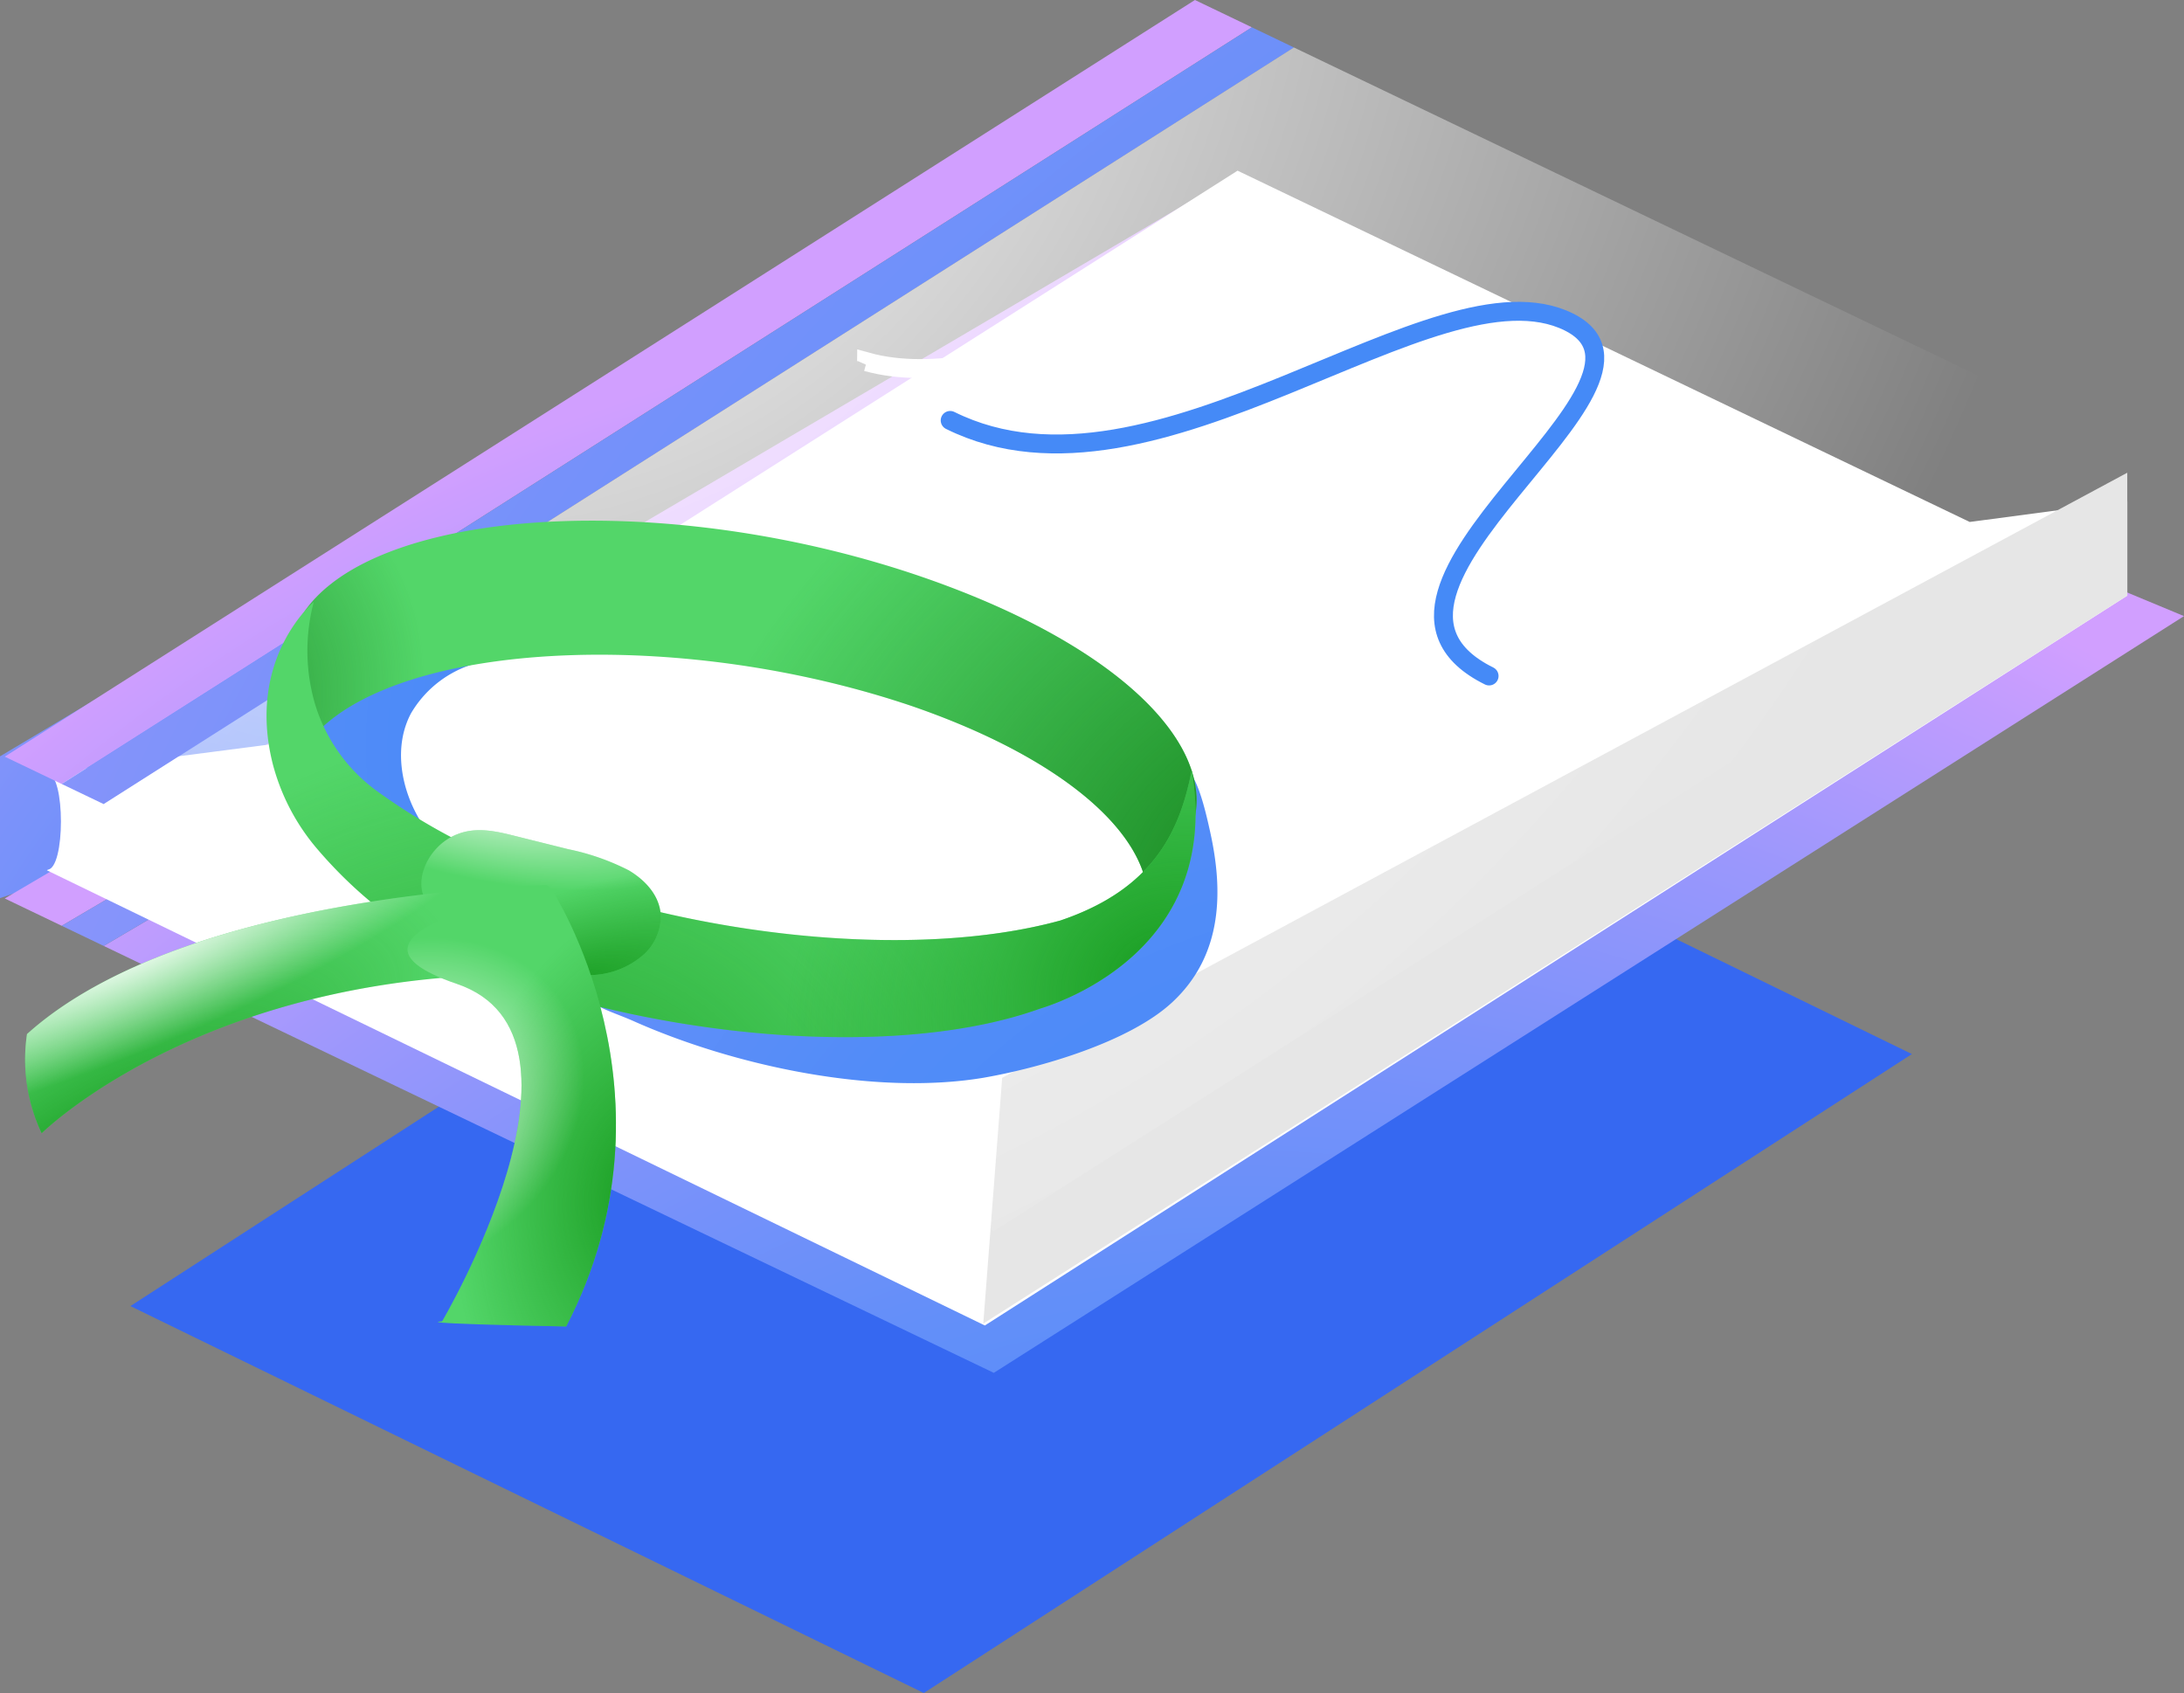 <svg xmlns="http://www.w3.org/2000/svg" xmlns:xlink="http://www.w3.org/1999/xlink" viewBox="0 0 221.76 171.91"><rect x="0" y="0" width="221.76" height="171.91" fill="#808080" stroke="none"/><defs><style>.cls-1,.cls-29,.cls-31{fill:none;}.cls-2{isolation:isolate;}.cls-3{clip-path:url(#clip-path);}.cls-4{fill:#3668f1;}.cls-5{fill:url(#radial-gradient);}.cls-6{clip-path:url(#clip-path-2);}.cls-7{fill:url(#radial-gradient-2);}.cls-8{fill:url(#radial-gradient-3);}.cls-9{fill:url(#radial-gradient-4);}.cls-10{fill:#fff;}.cls-11{fill:#e6e6e6;}.cls-12{clip-path:url(#clip-path-3);}.cls-13{fill:url(#radial-gradient-5);}.cls-14{fill:url(#radial-gradient-7);}.cls-15{fill:url(#radial-gradient-8);}.cls-16{fill:url(#radial-gradient-9);}.cls-17{fill:url(#radial-gradient-10);}.cls-18{fill:#53d669;}.cls-19{fill:url(#radial-gradient-11);}.cls-20{fill:url(#radial-gradient-12);}.cls-21{fill:url(#radial-gradient-13);}.cls-22{fill:url(#radial-gradient-14);}.cls-23,.cls-26,.cls-28{mix-blend-mode:overlay;}.cls-23{fill:url(#radial-gradient-15);}.cls-24{fill:url(#radial-gradient-16);}.cls-25{fill:url(#radial-gradient-17);}.cls-26{fill:url(#radial-gradient-18);}.cls-27{fill:url(#radial-gradient-19);}.cls-28{fill:url(#radial-gradient-20);}.cls-29{stroke:#fff;}.cls-29,.cls-31{stroke-miterlimit:10;stroke-width:1.92px;}.cls-30{fill:url(#radial-gradient-21);}.cls-31{stroke:#458af7;stroke-linecap:round;}</style><clipPath id="clip-path"><polygon class="cls-1" points="13.24 132.62 113.58 67.75 194.13 107.03 93.8 171.91 13.24 132.62"/></clipPath><radialGradient id="radial-gradient" cx="91.48" cy="145.73" r="164.57" gradientUnits="userSpaceOnUse"><stop offset="0" stop-color="#458af7"/><stop offset="0.21" stop-color="#488af7"/><stop offset="0.38" stop-color="#528cf8"/><stop offset="0.53" stop-color="#638ff9"/><stop offset="0.67" stop-color="#7b92fa"/><stop offset="0.81" stop-color="#9a97fc"/><stop offset="0.94" stop-color="#bf9cfe"/><stop offset="1" stop-color="#d19fff"/></radialGradient><clipPath id="clip-path-2"><polygon class="cls-1" points="0.48 91.23 121.33 20.16 221.76 62.56 100.91 139.4 0.48 91.23"/></clipPath><radialGradient id="radial-gradient-2" cx="129.45" cy="209.26" r="171.18" gradientTransform="translate(-7.1 10.27) scale(1.02 1)" xlink:href="#radial-gradient"/><radialGradient id="radial-gradient-3" cx="129.45" cy="214.74" r="180.45" gradientTransform="translate(-7.1 10.27) scale(1.02 1)" xlink:href="#radial-gradient"/><radialGradient id="radial-gradient-4" cx="256.56" cy="183.8" r="360.26" gradientTransform="translate(-7.1 10.27) scale(1.02 1)" xlink:href="#radial-gradient"/><clipPath id="clip-path-3"><polygon class="cls-1" points="0.48 76.83 121.33 0 221.76 48.16 100.91 125 0.48 76.83"/></clipPath><radialGradient id="radial-gradient-5" cx="129.45" cy="204.62" r="184.52" gradientTransform="translate(-7.1 10.27) scale(1.02 1)" xlink:href="#radial-gradient"/><radialGradient id="radial-gradient-7" cx="256.56" cy="177.09" r="371.84" gradientTransform="translate(-7.1 10.27) scale(1.02 1)" xlink:href="#radial-gradient"/><radialGradient id="radial-gradient-8" cx="54.45" cy="0.77" r="168.05" gradientTransform="translate(97.56 -32.48) rotate(141.65) scale(1 0.86)" gradientUnits="userSpaceOnUse"><stop offset="0" stop-color="#033b1f"/><stop offset="0" stop-color="#fff"/><stop offset="1" stop-color="#fff" stop-opacity="0"/></radialGradient><radialGradient id="radial-gradient-9" cx="80.46" cy="75.71" r="128.31" xlink:href="#radial-gradient"/><radialGradient id="radial-gradient-10" cx="141.73" cy="153.96" r="184.51" xlink:href="#radial-gradient"/><radialGradient id="radial-gradient-11" cx="160.87" cy="-121.61" r="29.2" gradientTransform="matrix(1.1, -0.19, 0, 1, -165.98, 226.37)" gradientUnits="userSpaceOnUse"><stop offset="0" stop-color="#147a1b"/><stop offset="1" stop-color="#147a1b" stop-opacity="0"/></radialGradient><radialGradient id="radial-gradient-12" cx="270.19" cy="-85.07" r="60.02" gradientTransform="matrix(1.1, -0.19, 0, 1, -165.98, 226.37)" gradientUnits="userSpaceOnUse"><stop offset="0" stop-color="#16851d"/><stop offset="1" stop-color="#16851d" stop-opacity="0"/></radialGradient><radialGradient id="radial-gradient-13" cx="192.94" cy="-60.65" r="54.93" gradientTransform="matrix(1.1, -0.19, 0, 1, -165.98, 226.37)" gradientUnits="userSpaceOnUse"><stop offset="0" stop-color="#1a9d22"/><stop offset="1" stop-color="#1a9d22" stop-opacity="0"/></radialGradient><radialGradient id="radial-gradient-14" cx="257.82" cy="-78.28" r="34.59" xlink:href="#radial-gradient-13"/><radialGradient id="radial-gradient-15" cx="195.66" cy="-109.76" r="27.2" gradientTransform="matrix(0.97, 0.28, -0.18, 0.36, -162.58, 62.77)" gradientUnits="userSpaceOnUse"><stop offset="0" stop-color="#fff"/><stop offset="1" stop-color="#fff" stop-opacity="0"/></radialGradient><radialGradient id="radial-gradient-16" cx="203.82" cy="-85.58" r="26.86" gradientTransform="matrix(1.09, -0.3, 0.04, 0.36, -161.25, 192.21)" xlink:href="#radial-gradient-13"/><radialGradient id="radial-gradient-17" cx="158.61" cy="-76.01" r="39.26" gradientTransform="matrix(0.96, -0.65, 0.22, 0.33, -128.66, 246.93)" xlink:href="#radial-gradient-13"/><radialGradient id="radial-gradient-18" cx="163.28" cy="-98.46" r="38.86" gradientTransform="matrix(1.06, -0.44, 0.08, 0.25, -152.55, 193.02)" xlink:href="#radial-gradient-15"/><radialGradient id="radial-gradient-19" cx="209.82" cy="-65.24" r="17.04" gradientTransform="matrix(1.1, -0.19, 0, 1.71, -165.98, 272.45)" xlink:href="#radial-gradient-13"/><radialGradient id="radial-gradient-20" cx="187.67" cy="-78.08" r="17.14" gradientTransform="matrix(1.1, -0.19, 0, 1, -165.98, 226.37)" xlink:href="#radial-gradient-15"/><radialGradient id="radial-gradient-21" cx="182.86" cy="18.21" r="61.93" gradientTransform="matrix(1, 0, 0, 1, 0, 0)" xlink:href="#radial-gradient-15"/></defs><title>Measurement Systems Analysis</title><g class="cls-2"><g id="Layer_2" data-name="Layer 2"><g id="Layer_1-2" data-name="Layer 1"><g class="cls-2"><g class="cls-3"><polyline class="cls-4" points="194.13 107.03 113.58 67.75 13.24 132.62 93.8 171.91 194.13 107.03"/></g></g><polygon class="cls-5" points="0 76.8 0 91.2 46.31 75.3 44.26 50.41 0 76.8"/><g class="cls-2"><g class="cls-6"><polyline class="cls-7" points="127.12 22.93 121.33 20.16 0.48 91.23 6.26 94.01 127.12 22.93"/><polyline class="cls-8" points="221.76 62.56 131.38 24.98 10.53 96.05 100.91 139.4 221.76 62.56"/><polyline class="cls-9" points="131.38 24.98 127.12 22.93 6.26 94.01 10.53 96.05 131.38 24.98"/></g></g><path class="cls-10" d="M216,50.88v9.6L100,134.59,4.76,88.37l.1-.06H4.8c1.85,0,1.85-9.79,0-9.79l30.86-4,90-57.19L200,53Z"/><polygon class="cls-11" points="101.76 109.44 99.84 134.4 216 60.48 216 48 101.76 109.44"/><g class="cls-2"><g class="cls-12"><polyline class="cls-13" points="127.12 2.77 121.33 0 0.48 76.83 6.26 79.61 127.12 2.77"/><polyline class="cls-13" points="221.76 48.16 131.38 4.82 10.53 81.65 100.91 125 221.76 48.16"/><polyline class="cls-14" points="131.38 4.82 127.12 2.77 6.26 79.61 10.53 81.65 131.38 4.82"/></g></g><polyline class="cls-15" points="221.76 48.16 131.38 4.82 10.53 81.65 100.91 125 221.76 48.16"/><path class="cls-16" d="M42.53,83.1c-1.87-3.23-2.55-7.39-.79-10.68a11.11,11.11,0,0,1,5.87-4.84,32.94,32.94,0,0,1,7.57-1.68c-4.28-1.47-8.69-3-13.2-2.66s-9.19,2.86-10.57,7.17c-1.08,3.38.06,7.1,1.9,10.14a23.11,23.11,0,0,0,7,7.23c2.16,1.44,6.71,4.15,9.36,3.47-.14-1.17-2.73-2.78-3.62-3.68A22.3,22.3,0,0,1,42.53,83.1Z"/><path class="cls-17" d="M99.84,109.44c5.76-1,14.84-3.62,19.2-7.68,5.21-4.85,5.13-11.46,3.84-17.28C121,75.84,120,77.76,113.4,74.13c2.7,5.24,5.41,11.57,2.61,16.77-2.18,4-7,5.85-11.46,6.89A73.63,73.63,0,0,1,78.46,99.1c-4.31-.55-12-2.81-16.07-.54-5.39,3-1.32,3.67,1.93,5.12C74.56,108.24,88.78,111.28,99.84,109.44Z"/><g class="cls-2"><path class="cls-18" d="M116.37,89.67c-1.36-6.37-9.82-13.18-23.85-18C69.76,64,43.24,65.07,33.33,73.31a13.92,13.92,0,0,0-1.18,1.1c-3.95-5.33-3.92-10.75,1.25-14.95,10.56-8.59,38.75-9,62.83.06C119.57,68.29,127.86,81.71,116.37,89.67Z"/></g><g class="cls-2"><path class="cls-19" d="M116.37,89.67c-1.36-6.37-9.82-13.18-23.85-18C69.76,64,43.24,65.07,33.33,73.31a13.92,13.92,0,0,0-1.18,1.1c-3.95-5.33-3.92-10.75,1.25-14.95,10.56-8.59,38.75-9,62.83.06C119.57,68.29,127.86,81.71,116.37,89.67Z"/></g><g class="cls-2"><path class="cls-20" d="M116.37,89.67c-1.36-6.37-9.82-13.18-23.85-18C69.76,64,43.24,65.07,33.33,73.31a13.92,13.92,0,0,0-1.18,1.1c-3.95-5.33-3.92-10.75,1.25-14.95,10.56-8.59,38.75-9,62.83.06C119.57,68.29,127.86,81.71,116.37,89.67Z"/></g><path class="cls-18" d="M121,78.23c-1.18,6-3.73,12-13.34,15.24C93,97.5,70.25,95.26,52.34,88a63.3,63.3,0,0,1-14.17-7.75A17.07,17.07,0,0,1,32,71.53a19.3,19.3,0,0,1-.14-10.41S25,66.82,27.69,77.55a21.69,21.69,0,0,0,4.59,8.73A44.94,44.94,0,0,0,51.23,99.35c17.91,6.39,40.65,8,54.34,3.08C108.05,101.68,124.09,96.12,121,78.23Z"/><path class="cls-21" d="M121,78.23c-1.18,6-3.73,12-13.34,15.24C93,97.5,70.25,95.26,52.34,88a63.3,63.3,0,0,1-14.17-7.75A17.07,17.07,0,0,1,32,71.53a19.3,19.3,0,0,1-.14-10.41S25,66.82,27.69,77.55a21.69,21.69,0,0,0,4.59,8.73A44.94,44.94,0,0,0,51.23,99.35c17.91,6.39,40.65,8,54.34,3.08C108.05,101.68,124.09,96.12,121,78.23Z"/><path class="cls-22" d="M121,78.23c-1.18,6-3.73,12-13.34,15.24C93,97.5,70.25,95.26,52.34,88a63.3,63.3,0,0,1-14.17-7.75A17.07,17.07,0,0,1,32,71.53a19.3,19.3,0,0,1-.14-10.41S25,66.82,27.69,77.55a21.69,21.69,0,0,0,4.59,8.73A44.94,44.94,0,0,0,51.23,99.35c17.91,6.39,40.65,8,54.34,3.08C108.05,101.68,124.09,96.12,121,78.23Z"/><path class="cls-18" d="M59.33,99a8.39,8.39,0,0,0,6.19-2.22,5.36,5.36,0,0,0,1.57-3.4c.11-2.15-1.37-3.89-3.23-5a24,24,0,0,0-6.15-2.15L52.4,84.91c-1.91-.48-4-1-6-.19-2.56,1-4.22,4-3.41,6.22.6,1.64,2.25,2.61,3.82,3.48C50.55,96.48,54.45,98.89,59.33,99Z"/><path class="cls-23" d="M59.33,99a8.39,8.39,0,0,0,6.19-2.22,5.36,5.36,0,0,0,1.57-3.4c.11-2.15-1.37-3.89-3.23-5a24,24,0,0,0-6.15-2.15L52.4,84.91c-1.91-.48-4-1-6-.19-2.56,1-4.22,4-3.41,6.22.6,1.64,2.25,2.61,3.82,3.48C50.55,96.48,54.45,98.89,59.33,99Z"/><path class="cls-24" d="M59.33,99a8.39,8.39,0,0,0,6.19-2.22,5.36,5.36,0,0,0,1.57-3.4c.11-2.15-1.37-3.89-3.23-5a24,24,0,0,0-6.15-2.15L52.4,84.91c-1.91-.48-4-1-6-.19-2.56,1-4.22,4-3.41,6.22.6,1.64,2.25,2.61,3.82,3.48C50.55,96.48,54.45,98.89,59.33,99Z"/><path class="cls-18" d="M55.48,89.87S18.93,90.43,2.74,105a17.57,17.57,0,0,0,1.49,10.07S21.6,97.82,56.49,99C57.79,90.58,55.48,89.87,55.48,89.87Z"/><path class="cls-25" d="M55.48,89.87S18.93,90.43,2.74,105a17.57,17.57,0,0,0,1.49,10.07S21.6,97.82,56.49,99C57.79,90.58,55.48,89.87,55.48,89.87Z"/><path class="cls-26" d="M55.48,89.87S18.93,90.43,2.74,105a17.57,17.57,0,0,0,1.49,10.07S21.6,97.82,56.49,99C57.79,90.58,55.48,89.87,55.48,89.87Z"/><path class="cls-18" d="M56,90.28s13.67,20.84,1.49,44.41c-16.65-.32-12.6-.52-12.6-.52S62,105.2,46.38,99.9C31,94.68,56,90.28,56,90.28Z"/><path class="cls-27" d="M56,90.28s13.67,20.84,1.49,44.41c-16.65-.32-12.6-.52-12.6-.52S62,105.2,46.38,99.9C31,94.68,56,90.28,56,90.28Z"/><path class="cls-28" d="M56,90.28s13.67,20.84,1.49,44.41c-16.65-.32-12.6-.52-12.6-.52S62,105.2,46.38,99.9C31,94.68,56,90.28,56,90.28Z"/><path class="cls-29" d="M163.52,74.49a4,4,0,0,1,.43-.39c-5.41-6.59,12.19-19.75,4.6-23.5-8.87-4.39-26.71,11.37-40.39,4.6"/><path class="cls-29" d="M128.16,55.2c-11.42-5.65,9.74-19.84,1.41-24S101.71,40.55,88,36.74c0,.09-.07.18-.11.27"/><path class="cls-30" d="M151.2,68.64C133.78,60,172,39,159.29,32.69c-13.54-6.7-41.93,20.36-62.81,10Z"/><path class="cls-31" d="M151.2,68.64C133.78,60,172,39,159.29,32.69c-13.54-6.7-41.93,20.36-62.81,10"/></g></g></g></svg>